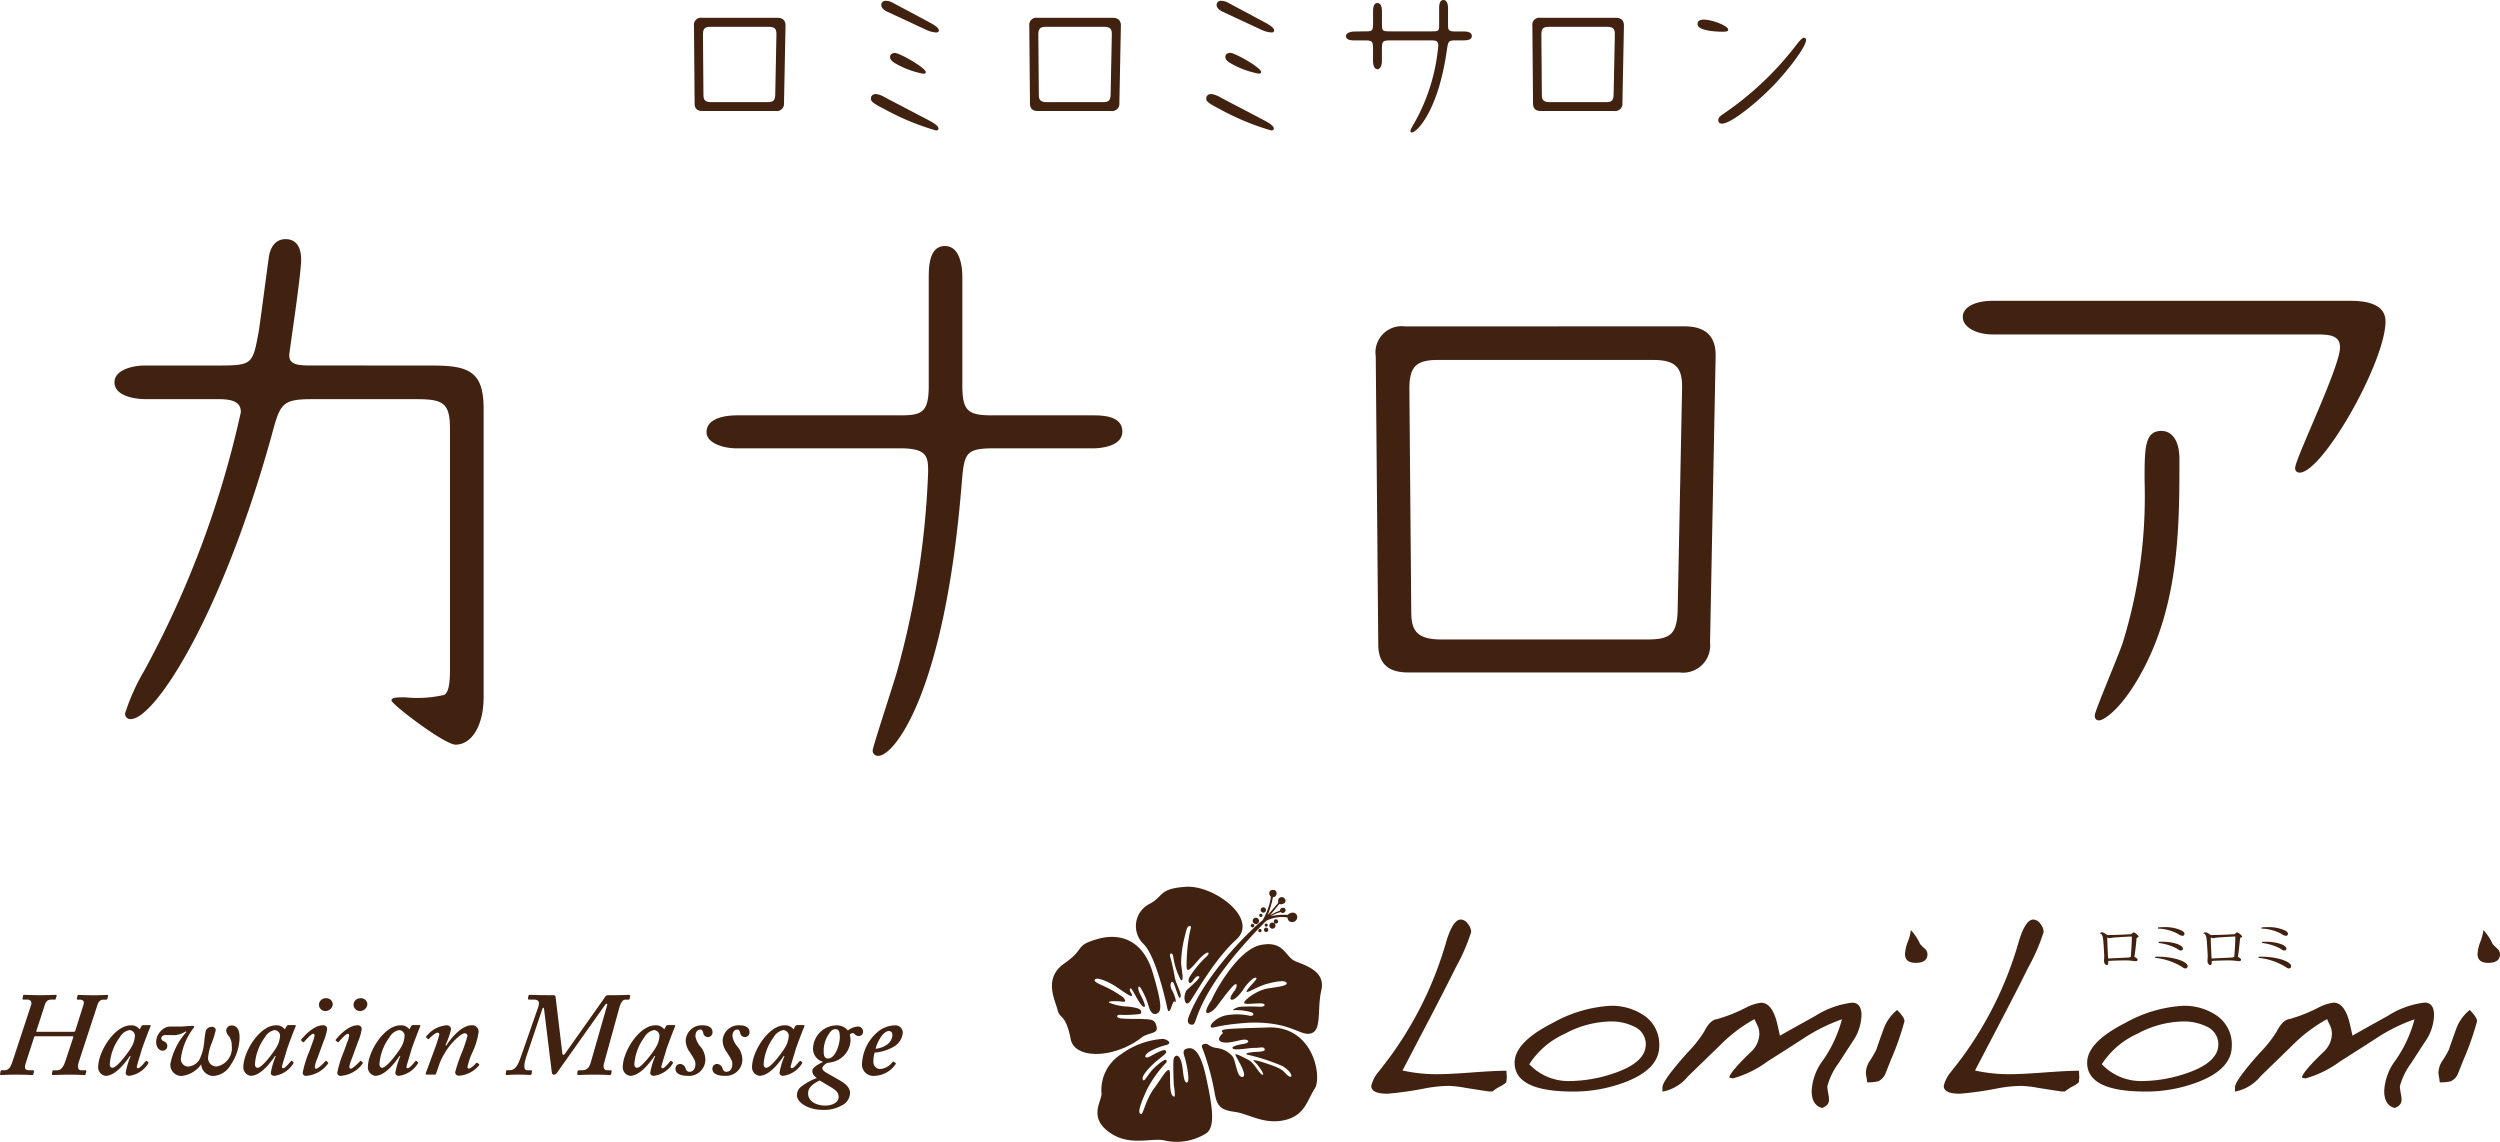<svg id="logo_brown" xmlns="http://www.w3.org/2000/svg" xmlns:xlink="http://www.w3.org/1999/xlink" width="189.126" height="86.392" viewBox="0 0 189.126 86.392">
  <defs>
    <clipPath id="clip-path">
      <rect id="長方形_15219" data-name="長方形 15219" width="189.126" height="86.392" fill="none"/>
    </clipPath>
  </defs>
  <g id="グループ_14860" data-name="グループ 14860" clip-path="url(#clip-path)">
    <path id="パス_16827" data-name="パス 16827" d="M58.791,1.345c.443,0,.646.215.634.622L59.31,7.791a.551.551,0,0,1-.621.608H53.158c-.344,0-.609-.127-.609-.571L52.5,1.954a.533.533,0,0,1,.595-.609Zm-5.012.684c-.457,0-.6.127-.6.6l.037,4.515c0,.369.077.584.61.584h4.2c.471,0,.609-.1.623-.609l.088-4.49c.014-.446-.127-.6-.6-.6Z" fill="#41210f"/>
    <path id="パス_16828" data-name="パス 16828" d="M67.01,7.4c.076.039,2.917,1.524,3.3,1.727.293.164.686.381.686.6,0,.115-.1.14-.2.14a19.116,19.116,0,0,1-3.883-1.611c-1.027-.521-1.027-.634-1.027-.812,0-.115.064-.33.392-.33a1.851,1.851,0,0,1,.737.291m3.375-5.671c.2.114.634.343.634.572,0,.127-.127.152-.2.152a2.1,2.1,0,0,1-.787-.217L67.125.888c-.2-.089-.457-.279-.457-.507a.313.313,0,0,1,.355-.318,1.063,1.063,0,0,1,.483.127Zm-.356,3.718c0,.1-.062.127-.178.127a6.559,6.559,0,0,1-1.992-.711c-.353-.189-.531-.342-.531-.559,0-.152.113-.3.379-.3.343,0,2.322,1.117,2.322,1.447" fill="#41210f"/>
    <path id="パス_16829" data-name="パス 16829" d="M84.162,1.345c.443,0,.646.215.633.622l-.114,5.824a.552.552,0,0,1-.621.608H78.527c-.342,0-.609-.127-.609-.571l-.051-5.874a.535.535,0,0,1,.6-.609Zm-5.012.684c-.457,0-.6.127-.6.6l.039,4.515c0,.369.077.584.61.584h4.2c.469,0,.609-.1.621-.609l.09-4.49c.012-.446-.127-.6-.6-.6Z" fill="#41210f"/>
    <path id="パス_16830" data-name="パス 16830" d="M92.38,7.4c.077.039,2.918,1.524,3.3,1.727.291.164.684.381.684.6,0,.115-.1.14-.2.14a19.023,19.023,0,0,1-3.883-1.611c-1.027-.521-1.027-.634-1.027-.812,0-.115.062-.33.392-.33a1.859,1.859,0,0,1,.736.291m3.375-5.671c.2.114.633.343.633.572,0,.127-.127.152-.2.152a2.085,2.085,0,0,1-.787-.217L92.494.888c-.2-.089-.457-.279-.457-.507a.314.314,0,0,1,.355-.318,1.049,1.049,0,0,1,.483.127ZM95.4,5.443c0,.1-.065.127-.178.127a6.538,6.538,0,0,1-1.992-.711c-.355-.189-.533-.342-.533-.559,0-.152.115-.3.381-.3C93.42,4,95.4,5.113,95.4,5.443" fill="#41210f"/>
    <path id="パス_16831" data-name="パス 16831" d="M103.238,2.373c.559,0,.635,0,.635-.622V.863c0-.2.012-.634.33-.634s.342.468.342.634v.888c0,.583.013.622.634.622h3.071c.508,0,.621,0,.621-.381V.635c0-.166,0-.635.33-.635.228,0,.344.292.344.6v1.3c0,.392.05.482.582.482h.584c.2,0,.634.012.634.342,0,.279-.316.33-.634.33h-.545c-.61,0-.61.064-.711.736-.647,4.606-2.272,6.23-2.653,6.23a.093.093,0,0,1-.1-.1c0-.114.039-.178.355-.724a14.454,14.454,0,0,0,1.752-5.772c0-.343-.228-.368-.521-.368h-3.1c-.57,0-.646.064-.646.646v.9c0,.38-.139.633-.342.633-.293,0-.33-.469-.33-.633v-.9c0-.57-.051-.646-.635-.646h-.773c-.268,0-.635-.037-.635-.316s.406-.356.635-.356Z" fill="#41210f"/>
    <path id="パス_16832" data-name="パス 16832" d="M122.217,1.345c.443,0,.646.215.634.622l-.115,5.824a.552.552,0,0,1-.621.608h-5.531c-.344,0-.61-.127-.61-.571l-.05-5.874a.533.533,0,0,1,.595-.609Zm-5.012.684c-.457,0-.6.127-.6.6l.037,4.515c0,.369.076.584.61.584h4.2c.469,0,.609-.1.621-.609l.09-4.49c.012-.446-.127-.6-.6-.6Z" fill="#41210f"/>
    <path id="パス_16833" data-name="パス 16833" d="M128.886,1.485c.649,0,1.854.469,1.854.761,0,.127-.127.153-.445.153-.088,0-1.877,0-1.877-.584,0-.291.291-.33.468-.33m1.764,6.94a23.8,23.8,0,0,0,5.33-5.139c.178-.215.355-.43.494-.43.09,0,.153.05.153.177,0,.482-1.245,2.144-2.385,3.35-1.321,1.383-3.3,2.969-3.959,2.969-.19,0-.291-.09-.291-.242,0-.229.062-.28.658-.685" fill="#41210f"/>
    <path id="パス_16834" data-name="パス 16834" d="M113.991,81.5l-.036.37a1.67,1.67,0,0,1-.389.278,3.338,3.338,0,0,0-.665.424h-.222q-.074,0-1.811-.276a8.114,8.114,0,0,0-1.275-.148,10.173,10.173,0,0,0-1.773.184,25,25,0,0,1-2.865.408q-1.22,0-1.219-.592a2.559,2.559,0,0,1,.572-1.09c.136-.174.4-.518.794-1.036a27.605,27.605,0,0,0,4.306-8.777q.5-1.682,1.109-1.682a.694.694,0,0,1,.528.325,1.025,1.025,0,0,1,.249.619,14.371,14.371,0,0,1-1.164,2.678q-.723,1.479-2.33,4.547l-1.7,3.251a11.686,11.686,0,0,0,2.662.279q.867,0,2.6-.13t2.6-.13Z" fill="#41210f"/>
    <path id="パス_16835" data-name="パス 16835" d="M125.523,79.122q0,1.737-2.514,2.717a10.993,10.993,0,0,1-4.01.738q-4.417,0-4.417-2.181,0-1.55,2.884-3.011a10.091,10.091,0,0,1,4.323-1.294,4.326,4.326,0,0,1,2.57.722,2.648,2.648,0,0,1,1.164,2.309m-1.017-.111a1.468,1.468,0,0,0-.924-1.368,3.843,3.843,0,0,0-1.737-.369,7.54,7.54,0,0,0-3.456.925,6.265,6.265,0,0,0-2.7,2.309,4.075,4.075,0,0,0,3.011,1.274,10.584,10.584,0,0,0,3.456-.609q2.346-.813,2.347-2.162" fill="#41210f"/>
    <path id="パス_16836" data-name="パス 16836" d="M140.823,76.813a3.709,3.709,0,0,1-.684,2q-.351.534-1.054,1.624a5.085,5.085,0,0,0-.85,1.758,4.834,4.834,0,0,0,.092.627,2.233,2.233,0,0,1,.038.388c0,.271-.174.475-.518.608-.53-.133-.793-.565-.793-1.291a4.2,4.2,0,0,1,.719-2.127,9.687,9.687,0,0,0,1.571-3.289,13.061,13.061,0,0,0-2.957,1.478q-.888.576-2.662,1.7A8.061,8.061,0,0,1,131.1,81.58l-.277-.056q.037-.405,1.59-1.9a1.958,1.958,0,0,0,.684-1.4,1.63,1.63,0,0,0-.111-.574c-.013-.024-.1-.208-.26-.554a11.486,11.486,0,0,0-2.641,2.014l-2.4,2.329a3.253,3.253,0,0,1-1.92,1.145v-.333q0-.5,1.9-2.623a9.143,9.143,0,0,0,1.258-1.59q.444-.885.978-.942a11.777,11.777,0,0,0,2.182-.868,3.392,3.392,0,0,1,1.145-.37c.517,0,.907.456,1.164,1.368q.073.258.259,1.128.74-.426,2.68-1.5a6.616,6.616,0,0,1,2.77-1c.481,0,.723.32.723.962" fill="#41210f"/>
    <path id="パス_16837" data-name="パス 16837" d="M144.074,77.255a20.717,20.717,0,0,1-1.035,2.94c-.086.22-.214.548-.387.978a1.085,1.085,0,0,1-.573.628,2.929,2.929,0,0,1-.832.074,2.195,2.195,0,0,0-.045-.37,1.939,1.939,0,0,1-.048-.368,1.732,1.732,0,0,1,.314-.906,7.684,7.684,0,0,0,.481-.832q.148-.462.573-1.625a3.236,3.236,0,0,1,1-1.369q.555.557.554.85m1.738-5.081q0,.666-.888.666-.813,0-.812-.666a2.914,2.914,0,0,1,.212-.924,3.557,3.557,0,0,0,.23-.887,3.8,3.8,0,0,1,.7,1.053,3.982,3.982,0,0,0,.334.334.578.578,0,0,1,.222.424" fill="#41210f"/>
    <path id="パス_16838" data-name="パス 16838" d="M157.3,81.5l-.035.37a1.677,1.677,0,0,1-.39.278,3.372,3.372,0,0,0-.665.424h-.221q-.075,0-1.812-.276a8.12,8.12,0,0,0-1.273-.148,10.184,10.184,0,0,0-1.775.184,24.971,24.971,0,0,1-2.865.408q-1.22,0-1.219-.592a2.572,2.572,0,0,1,.572-1.09c.136-.174.4-.518.8-1.036a27.6,27.6,0,0,0,4.3-8.777c.334-1.121.7-1.682,1.11-1.682a.692.692,0,0,1,.527.325,1.025,1.025,0,0,1,.249.619,14.371,14.371,0,0,1-1.164,2.678q-.723,1.479-2.329,4.547l-1.7,3.251a11.682,11.682,0,0,0,2.663.279c.577,0,1.444-.044,2.6-.13s2.017-.13,2.6-.13Z" fill="#41210f"/>
    <path id="パス_16839" data-name="パス 16839" d="M168.837,79.122q0,1.737-2.515,2.717a10.993,10.993,0,0,1-4.01.738q-4.417,0-4.417-2.181,0-1.55,2.884-3.011a10.09,10.09,0,0,1,4.324-1.294,4.325,4.325,0,0,1,2.569.722,2.649,2.649,0,0,1,1.165,2.309m-1.017-.111a1.47,1.47,0,0,0-.924-1.368,3.85,3.85,0,0,0-1.738-.369,7.53,7.53,0,0,0-3.455.925,6.269,6.269,0,0,0-2.7,2.309,4.075,4.075,0,0,0,3.011,1.274,10.575,10.575,0,0,0,3.456-.609q2.348-.813,2.348-2.162" fill="#41210f"/>
    <path id="パス_16840" data-name="パス 16840" d="M184.137,76.813a3.7,3.7,0,0,1-.685,2q-.35.534-1.054,1.624a5.115,5.115,0,0,0-.849,1.758,4.832,4.832,0,0,0,.092.627,2.234,2.234,0,0,1,.038.388c0,.271-.173.475-.518.608-.53-.133-.794-.565-.794-1.291a4.2,4.2,0,0,1,.72-2.127,9.687,9.687,0,0,0,1.571-3.289,13.037,13.037,0,0,0-2.956,1.478q-.888.576-2.664,1.7a8.069,8.069,0,0,1-2.622,1.293l-.278-.056q.039-.405,1.59-1.9a1.956,1.956,0,0,0,.683-1.4,1.628,1.628,0,0,0-.11-.574c-.013-.024-.1-.208-.259-.554A11.467,11.467,0,0,0,173.4,79.1L171,81.432a3.25,3.25,0,0,1-1.92,1.145v-.333q0-.5,1.9-2.623a9.2,9.2,0,0,0,1.258-1.59q.444-.885.978-.942a11.809,11.809,0,0,0,2.181-.868,3.392,3.392,0,0,1,1.145-.37c.517,0,.907.456,1.163,1.368q.075.258.26,1.128.739-.426,2.68-1.5a6.61,6.61,0,0,1,2.771-1c.48,0,.722.32.722.962" fill="#41210f"/>
    <path id="パス_16841" data-name="パス 16841" d="M187.389,77.255a20.933,20.933,0,0,1-1.034,2.94c-.088.22-.216.548-.389.978a1.079,1.079,0,0,1-.573.628,2.925,2.925,0,0,1-.832.074,2.195,2.195,0,0,0-.045-.37,2,2,0,0,1-.047-.368,1.73,1.73,0,0,1,.313-.906,7.681,7.681,0,0,0,.481-.832q.148-.462.573-1.625a3.238,3.238,0,0,1,1-1.369q.553.557.554.85m1.737-5.081q0,.666-.888.666-.813,0-.812-.666a2.914,2.914,0,0,1,.212-.924,3.662,3.662,0,0,0,.231-.887,3.8,3.8,0,0,1,.7,1.053,4.162,4.162,0,0,0,.334.334.578.578,0,0,1,.222.424" fill="#41210f"/>
    <path id="パス_16842" data-name="パス 16842" d="M158.849,70.608a.194.194,0,0,1,.172-.078.657.657,0,0,1,.349.192.64.64,0,0,0,.145.015c.334,0,1.305-.039,1.646-.062a.174.174,0,0,0,.132-.063c.047-.043.082-.082.119-.082a.861.861,0,0,1,.379.308c0,.039-.036.064-.1.087a.107.107,0,0,0-.063.094c-.018.226-.089.944-.159,1.367.128.062.239.14.239.218s-.056.106-.177.106c-.1,0-.282-.035-.454-.047-.089-.007-.215-.007-.357-.007-.391,0-.912.019-1.228.039.007.223-.017.309-.111.309-.128,0-.212-.156-.212-.312,0-.049.016-.272.016-.322,0-.2-.05-1.07-.086-1.339-.023-.164-.059-.392-.246-.419Zm2.342,1.782c.052-.5.083-1.214.086-1.5,0-.031,0-.043-.038-.043-.263.012-1.2.063-1.407.09-.086.011-.184.035-.234.035a.323.323,0,0,1-.173-.052,1.246,1.246,0,0,0-.011.177c.007.228.042,1.042.067,1.415.427-.024,1.2-.056,1.476-.071a.752.752,0,0,0,.234-.047" fill="#41210f"/>
    <path id="パス_16843" data-name="パス 16843" d="M163.039,72.377c1.331-.042,2.458.36,2.458.713a.168.168,0,0,1-.191.172c-.1,0-.248-.14-.548-.293a4.809,4.809,0,0,0-1.727-.506Zm.218-2.216c.162-.015.322-.024.475-.024a3.053,3.053,0,0,1,1.159.193c.231.094.368.187.368.32a.159.159,0,0,1-.162.148.853.853,0,0,1-.356-.162,3.457,3.457,0,0,0-1.495-.389Zm.055,1.081c.075,0,.149,0,.224,0,.952,0,1.605.275,1.605.525,0,.089-.078.14-.183.14-.08,0-.18-.086-.3-.157a3.84,3.84,0,0,0-1.364-.413Z" fill="#41210f"/>
    <path id="パス_16844" data-name="パス 16844" d="M166.678,70.608a.194.194,0,0,1,.172-.078.657.657,0,0,1,.349.192.646.646,0,0,0,.145.015c.334,0,1.305-.039,1.646-.062a.174.174,0,0,0,.132-.063c.047-.043.082-.082.119-.082a.861.861,0,0,1,.379.308c0,.039-.036.064-.1.087a.1.1,0,0,0-.062.094c-.019.226-.09.944-.161,1.367.129.062.24.14.24.218s-.056.106-.177.106c-.1,0-.282-.035-.454-.047-.089-.007-.215-.007-.357-.007-.391,0-.912.019-1.228.039.008.223-.018.309-.111.309-.128,0-.212-.156-.212-.312,0-.049.016-.272.016-.322,0-.2-.05-1.07-.086-1.339-.022-.164-.059-.392-.247-.419Zm2.342,1.782c.052-.5.083-1.214.086-1.5,0-.031,0-.043-.037-.043-.263.012-1.2.063-1.408.09-.086.011-.184.035-.234.035a.315.315,0,0,1-.172-.052,1.007,1.007,0,0,0-.011.177c.006.228.042,1.042.065,1.415.428-.024,1.2-.056,1.477-.071a.752.752,0,0,0,.234-.047" fill="#41210f"/>
    <path id="パス_16845" data-name="パス 16845" d="M170.868,72.377c1.331-.042,2.459.36,2.459.713a.169.169,0,0,1-.192.172c-.1,0-.247-.14-.548-.293a4.8,4.8,0,0,0-1.727-.506Zm.218-2.216c.161-.015.322-.024.475-.024a3.053,3.053,0,0,1,1.159.193c.232.094.368.187.368.32a.16.16,0,0,1-.162.148.845.845,0,0,1-.355-.162,3.466,3.466,0,0,0-1.5-.389Zm.055,1.081c.075,0,.149,0,.223,0,.953,0,1.607.275,1.607.525,0,.089-.079.14-.184.14-.079,0-.18-.086-.3-.157a3.84,3.84,0,0,0-1.363-.413Z" fill="#41210f"/>
    <path id="パス_16846" data-name="パス 16846" d="M87.509,77.734c-.134-.651-.325-.607-1.327-.655a13.442,13.442,0,0,1-1.423-.037c-.367-.066-.3-.3.03-.27s1.6-.016,1.544-.13.249-.383-1.12-.5a3.909,3.909,0,0,1-1.3-.289c-.156-.11.343-.134.787-.1.3.025.483.082.4-.108s-.1-.191-.747-.6c-.793-.5-1.673-.7-1.526-.937s1.082.182,1.63.55,1.14.814,1.173.659-.24-.338-.132-.535.671,1.25,1.021,1.386c.16.061.137-.207-.278-.984-.184-.345-.176-.762.065-.424a6.006,6.006,0,0,1,.619,1.453c.168.535.478.594.7.395s.288-.663-.432-3.065-2.431-3.009-4.186-2.5-.863.715-2.486,1.839-.691,2.788-.517,3.514.584.252.984,2.145c.219,1.609,3.275,1.581,5.382-.056.494-.383,1.235-.264,1.134-.762m2.757-.226c.351-.05.117-2.386,5.525-7.832a2.544,2.544,0,0,1,1.619-.251s.008.28.243.327a.383.383,0,0,0,.477-.27.339.339,0,0,0-.323-.431.522.522,0,0,0-.381.173,4.7,4.7,0,0,0-1.273.091A2.831,2.831,0,0,1,96.885,69a.2.2,0,0,0,.188.062.21.21,0,0,0,.167-.285c-.056-.13-.232-.115-.322-.064a.245.245,0,0,0-.092.176,4.045,4.045,0,0,0-.758.365c.282-.331.71-.861.71-.861a.521.521,0,0,0,.352-.049.234.234,0,0,0,.038-.383.273.273,0,0,0-.414,0c-.1.119-.042.295-.064.342s-.567.672-.794.936a6.862,6.862,0,0,0,.4-1.362.364.364,0,0,0,.188-.072c.092-.07.189-.436-.135-.482-.293-.041-.464.261-.2.524a5.024,5.024,0,0,1-.63,1.768c-.935.735-4.4,4.134-5.6,7.331-.141.37-.009.615.341.566m4.485-7.355a.135.135,0,1,0-.124-.145.136.136,0,0,0,.124.145m1.942-.437a.162.162,0,0,0-.149-.175.164.164,0,0,0-.176.15.162.162,0,0,0,.151.175.16.16,0,0,0,.174-.15m-1.7.186a.241.241,0,1,0-.22-.258.242.242,0,0,0,.22.258m1.043.1a.231.231,0,1,0,.248-.213.231.231,0,0,0-.248.213m-.474-.963a.2.2,0,0,0,.216-.186.2.2,0,0,0-.185-.216.2.2,0,0,0-.031.4m-.18.332a.124.124,0,0,0,.02-.248.125.125,0,0,0-.135.116.124.124,0,0,0,.115.132m.4.726a.116.116,0,1,0-.105-.124.117.117,0,0,0,.105.124m-.583.292a.129.129,0,0,0,.116.134.125.125,0,0,0,.019-.249.127.127,0,0,0-.135.115m.581.113a.164.164,0,1,0-.152-.176.167.167,0,0,0,.152.176m-6.007,8.831c-.264.073-.267.3-.158.6s.458,1.884.195,1.956-.3-.855-.358-1.207c-.171-1.091-.625-.91-.669-.5s.021,1.886.021,1.886.164.933.015.892c-.393-.1-.263-1.395-.312-1.844-.065-.6-.646.49-1.142,1.148-.728.966-.858,2.052-1.043,2.011-.3-.063-.028-.788.439-1.831a8.7,8.7,0,0,1,1.494-2.082c.082-.412-.372-.08-.867.362s-.768,1.078-.88,1c-.248-.173.23-.743.693-1.192.42-.407,1.065-.812,1.029-.961s-.072-.3-1.168.32c-.49.278-.6-.047-.032-.376a5.182,5.182,0,0,1,1.245-.471c.49-.179-.107-.452-.293-.454a6.032,6.032,0,0,0-3.208,1.192,3.2,3.2,0,0,0-1.434,2.983c-.047.638-.965,1.788.6,2.9s3.222.349,4.231.626a4.229,4.229,0,0,0,3.087-.556c.684-.478.5-1.937-.03-4.335-.511-2.335-1.189-2.141-1.452-2.07M88.288,76.2c.2.922.4-.606.576-.432s.057-.4-.221-.9c-.206-.376-.006-.79.146-.482.141.277.368,1.194.479,1.1.23-.2-.318-1.031-.4-1.579-.061-.4-.258-1.245-.344-1.534s.172-.346.228-.03a5.371,5.371,0,0,0,.578,1.789c.289.174.021-.9.021-1.336a8.578,8.578,0,0,1,.3-2.038c.086-.375.172-.72.317-.692s.188-.138.016.582a13.232,13.232,0,0,0-.218,2.445c0,.462.18.366.808-.374.807-.951,1.037-.664.719-.376a8.243,8.243,0,0,0-1.3,1.558c-.2.432.03.605.232.317s.346-.431.488-.345-.488.605-.69.807-.26.145-.375.518.029.924.317.635,1.8-3.163,3.555-4.748-1.7-4.142-3.806-4-1.652.731-2.776,1.308a1.881,1.881,0,0,0-.413,3.037c.95.953,1.712,4.522,1.767,4.777m7.653,1.523c-3.48.1-3.71.1-3.419.417,0,0-.574.474-.149.66s1.154-.074,1.623-.147.648.222.063.314-.952.222-.786.363,1.191-.065,1.648-.065.667-.117.746.085-.375.2-.722.224-.815.092-.605.2a15.346,15.346,0,0,1,2.673.867c.795.475.79.969.479.765s-.314-.4-.806-.629-2.154-.781-1.822-.5.883,1.1.63,1.02-.611-.9-1.066-1.13-1.049-.557-.969-.353.985,1.611.524,1.648-.47-1.3-.8-1.617a1.878,1.878,0,0,0-1.085-.563,1.388,1.388,0,0,1-.716-.272c-.138-.1-.6-.062-.427.272a18.734,18.734,0,0,1,.924,3.352c.171,1.017.435,1.328,1.516,1.471s2.184.976,3.764.63,1.747-1.573,2.3-2.393-.045-4.727-3.526-4.624m2.069-5c-.792-.322-.844-1.587-2.616-1.239s-3.507,3.592-3.737,4.17c0,0-.458.67-.4.9s.526-.073.772-.387.665-.915,1.152-1.472.45-.039.2.275-.422.673-.161.657.71-.541.966-.967c.492-.63.762-.759.869-.676s-.735.835-.748,1.021.809-.384,1.569-.586,1.358-.269,1.454-.076-.318.274-1.332.419-1.971,1-1.869,1.12.741.02,1.223.02.386.288-.056.255a13.994,13.994,0,0,0-1.411,0c-.336.011-.8.308-.5.258a4.118,4.118,0,0,1,1.143.124c.44.071.344.361.014.3a4.6,4.6,0,0,0-1.817-.025c-.719.167-1.244.72-1.109.88s.3-.151,2.837-.328c3.23-.115,3.894,1.041,4.73.808s.448-1.836.78-3.26-1.156-1.869-1.949-2.19" fill="#41210f"/>
    <path id="パス_16847" data-name="パス 16847" d="M2.694,78.392c-.036,0-.1.017-.108.054l-.627,1.945c-.162.484-.019.574.268.574H2.5a.066.066,0,0,1,.071.072l-.036.2a.114.114,0,0,1-.108.09c-.089,0-.448-.028-1.237-.028-.717,0-1.04.028-1.111.028-.054,0-.09-.036-.071-.09l.035-.2c.017-.054.036-.072.09-.072H.344c.287,0,.45-.2.6-.655l1.407-4.276c.09-.269-.071-.413-.268-.413H1.761a.061.061,0,0,1-.053-.089l.036-.2c.017-.054.035-.072.089-.072.072,0,.555.027,1.256.027.573,0,1.021-.027,1.111-.027.071,0,.089.036.089.072l-.072.215c0,.054-.017.071-.072.071H3.93c-.322,0-.447.108-.555.449L2.747,78c-.018.036.018.055.053.055H5.6A.1.1,0,0,0,5.687,78l.637-2.017c.081-.251-.081-.359-.278-.359H5.867c-.036,0-.054-.035-.054-.089l.054-.215c0-.036.036-.054.09-.054.071,0,.538.027,1.13.027.537,0,.914-.027,1-.027.072,0,.108.036.089.072l-.053.215a.076.076,0,0,1-.072.071H7.839c-.233,0-.376.108-.484.449l-1.4,4.285c-.109.341-.054.61.179.61h.323c.053,0,.089.035.072.09l-.055.2c0,.053-.017.072-.106.072S5.993,81.3,5.221,81.3c-.753,0-1.111.028-1.218.028-.055,0-.073-.036-.073-.108l.036-.161c0-.055.018-.09.073-.09h.25c.3,0,.484-.162.681-.762l.575-1.739c.017-.055-.019-.072-.055-.072Z" fill="#41210f"/>
    <path id="パス_16848" data-name="パス 16848" d="M11.336,77.549c.053,0,.071.036.053.089-.161.377-.591,1.525-.664,1.757-.035.162-.376,1.2-.376,1.309,0,.091.036.108.108.108.125,0,.484-.431.555-.52.037-.036.054-.053.09-.027l.108.081q.027.027,0,.108a2.009,2.009,0,0,1-1.416.932c-.2,0-.287-.09-.287-.233A5.534,5.534,0,0,1,9.884,79.9l-.055-.018c-.376.556-1.111,1.506-1.847,1.506a.647.647,0,0,1-.556-.645c0-1.2,1.255-3.174,2.458-3.174a.763.763,0,0,1,.68.305l.144-.252a.165.165,0,0,1,.143-.071ZM9.991,79.127a1.816,1.816,0,0,0,.215-.807.441.441,0,0,0-.412-.395,1.079,1.079,0,0,0-.736.548,3.884,3.884,0,0,0-.752,2.016c0,.2.071.287.214.287.341,0,1.309-1.309,1.471-1.649" fill="#41210f"/>
    <path id="パス_16849" data-name="パス 16849" d="M12.527,78.3c-.161,0-.322.089-.322.233-.019.162.161.233.251.269a.359.359,0,0,1,.2.34.34.34,0,0,1-.376.341c-.216,0-.467-.233-.467-.663a1.216,1.216,0,0,1,.395-.861.964.964,0,0,1,.77-.3h.717l.861-.055c.108-.017.18.072.073.18a4.8,4.8,0,0,0-.942,2.259.572.572,0,0,0,.511.645,1.1,1.1,0,0,0,.878-.51,3.467,3.467,0,0,0,.341-1.1c.054-.305.063-.735.152-1.094a.464.464,0,0,1,.467-.3.255.255,0,0,1,.286.251,8.015,8.015,0,0,1-.376,1.148,3.907,3.907,0,0,0-.206.932.636.636,0,0,0,.646.664,1.4,1.4,0,0,0,1.147-1.542,1.289,1.289,0,0,0-.188-.718.758.758,0,0,1-.234-.448.4.4,0,0,1,.413-.394c.34,0,.6.233.6.914a3.779,3.779,0,0,1-.682,2.08,1.593,1.593,0,0,1-1.345.825.941.941,0,0,1-.878-.879,2.083,2.083,0,0,1-1.47.879.838.838,0,0,1-.861-.9,4.993,4.993,0,0,1,1.21-2.42l-.045-.055a1.754,1.754,0,0,1-.806.288Z" fill="#41210f"/>
    <path id="パス_16850" data-name="パス 16850" d="M22.317,77.549c.053,0,.071.036.053.089-.162.377-.591,1.525-.664,1.757-.036.162-.376,1.2-.376,1.309,0,.091.037.108.108.108.125,0,.484-.431.556-.52.035-.036.053-.053.089-.027l.108.081q.026.027,0,.108a2.012,2.012,0,0,1-1.416.932c-.2,0-.288-.09-.288-.233a5.6,5.6,0,0,1,.377-1.255l-.054-.018c-.376.556-1.111,1.506-1.847,1.506a.645.645,0,0,1-.555-.645c0-1.2,1.255-3.174,2.456-3.174a.766.766,0,0,1,.681.305l.144-.252a.165.165,0,0,1,.143-.071Zm-1.345,1.578a1.816,1.816,0,0,0,.215-.807.441.441,0,0,0-.412-.395,1.077,1.077,0,0,0-.736.548,3.884,3.884,0,0,0-.752,2.016c0,.2.071.287.214.287.341,0,1.309-1.309,1.471-1.649" fill="#41210f"/>
    <path id="パス_16851" data-name="パス 16851" d="M23.976,80.148a1.986,1.986,0,0,0-.162.574c0,.072.036.126.107.126.18-.019.646-.5.7-.574a.047.047,0,0,1,.081-.009l.1.1c.035.036.054.054.017.09a2.237,2.237,0,0,1-1.658.933.23.23,0,0,1-.26-.251,8.133,8.133,0,0,1,.5-1.6l.251-.7a1.832,1.832,0,0,0,.144-.521.1.1,0,0,0-.108-.108c-.143,0-.556.467-.681.61a.067.067,0,0,1-.108,0l-.089-.08c-.036-.027-.054-.045-.036-.081.054-.054.861-1.094,1.65-1.094.215,0,.322.108.322.288a3.789,3.789,0,0,1-.269.932ZM24.128,76a.51.51,0,0,1,.5-.483.485.485,0,0,1,.547.447.559.559,0,0,1-.53.52A.484.484,0,0,1,24.128,76" fill="#41210f"/>
    <path id="パス_16852" data-name="パス 16852" d="M26.593,80.148a1.986,1.986,0,0,0-.162.574c0,.072.036.126.108.126.18-.019.646-.5.7-.574a.046.046,0,0,1,.08-.009l.1.1c.036.036.055.054.018.09a2.242,2.242,0,0,1-1.658.933.23.23,0,0,1-.261-.251,8.133,8.133,0,0,1,.5-1.6l.251-.7a1.8,1.8,0,0,0,.144-.521.1.1,0,0,0-.107-.108c-.143,0-.556.467-.682.61a.067.067,0,0,1-.108,0l-.089-.08c-.036-.027-.053-.045-.036-.081.054-.054.861-1.094,1.65-1.094.215,0,.322.108.322.288a3.82,3.82,0,0,1-.268.932ZM26.745,76a.51.51,0,0,1,.5-.483.484.484,0,0,1,.547.447.558.558,0,0,1-.53.52A.484.484,0,0,1,26.745,76" fill="#41210f"/>
    <path id="パス_16853" data-name="パス 16853" d="M31.739,77.549c.052,0,.07.036.052.089-.161.377-.591,1.525-.663,1.757-.036.162-.376,1.2-.376,1.309,0,.091.036.108.107.108.126,0,.485-.431.555-.52.037-.036.055-.053.091-.027l.107.081q.027.027,0,.108a2.007,2.007,0,0,1-1.415.932c-.2,0-.288-.09-.288-.233a5.6,5.6,0,0,1,.377-1.255l-.054-.018c-.377.556-1.112,1.506-1.847,1.506a.645.645,0,0,1-.555-.645c0-1.2,1.254-3.174,2.456-3.174a.767.767,0,0,1,.681.305l.144-.252a.163.163,0,0,1,.142-.071Zm-1.345,1.578a1.816,1.816,0,0,0,.215-.807.441.441,0,0,0-.412-.395,1.077,1.077,0,0,0-.736.548,3.881,3.881,0,0,0-.754,2.016c0,.2.073.287.215.287.342,0,1.31-1.309,1.472-1.649" fill="#41210f"/>
    <path id="パス_16854" data-name="パス 16854" d="M32.984,81.242c-.018.036-.036.054-.126.054h-.573c-.081,0-.09-.062-.072-.116l.61-1.659a11.333,11.333,0,0,0,.412-1.255.13.13,0,0,0-.134-.144c-.162,0-.512.324-.655.467a.047.047,0,0,1-.08.009l-.1-.1c-.036-.018-.054-.053-.018-.09a2.142,2.142,0,0,1,1.533-.842.305.305,0,0,1,.341.3,6.136,6.136,0,0,1-.422,1.2l.054.036c.269-.412,1.093-1.542,1.945-1.542a.491.491,0,0,1,.511.5,5.415,5.415,0,0,1-.484,1.578,5.237,5.237,0,0,0-.358,1.057c0,.09.035.144.107.144.125,0,.466-.305.556-.431a.085.085,0,0,1,.107.019l.09.071q.054.027,0,.108a2.178,2.178,0,0,1-1.487.771c-.2,0-.306-.108-.306-.269a12.264,12.264,0,0,1,.538-1.56,11.487,11.487,0,0,0,.386-1.165.191.191,0,0,0-.206-.215c-.27,0-1.023.717-1.4,1.326a5.6,5.6,0,0,0-.485.914Z" fill="#41210f"/>
    <path id="パス_16855" data-name="パス 16855" d="M41.16,76.348c-.018-.144-.09-.144-.126-.037l-1.2,3.569c-.287.861-.162,1.085.054,1.085h.287c.053,0,.071.035.071.089l-.035.18c0,.054-.036.089-.109.089-.088,0-.376-.027-.914-.027-.5,0-.77.027-.879.027-.035,0-.052-.035-.052-.089l.035-.2c.017-.055.017-.072.071-.072h.18c.484,0,.664-.449.9-1.121l1.238-3.551a1.237,1.237,0,0,0,.09-.412c0-.188-.18-.26-.4-.26h-.323c-.089,0-.108-.035-.108-.089l.036-.18c.018-.054.037-.089.108-.089.09,0,.448.027,1.775.027.143,0,.161.053.179.2l.5,4.177c.018.162.108.18.2.054l3.03-4.285a.249.249,0,0,1,.251-.143c.9,0,1.453-.027,1.56-.027.072,0,.09.035.09.089l-.035.2c-.019.053-.036.071-.09.071H47.31c-.2,0-.35.215-.466.637L45.7,80.417c-.107.386.035.548.233.548H46.2a.065.065,0,0,1,.071.072l-.036.2c-.017.071-.035.089-.107.089-.108,0-.412-.027-1.2-.027-.735,0-1.075.027-1.165.027-.072,0-.09-.035-.09-.108l.018-.161c.018-.054.036-.089.108-.089h.2c.448,0,.591-.252.7-.619l1.238-4.321c.018-.126-.072-.126-.143-.036l-3.658,5.164a.288.288,0,0,1-.251.143c-.072,0-.125-.071-.144-.2Z" fill="#41210f"/>
    <path id="パス_16856" data-name="パス 16856" d="M51.021,77.549c.053,0,.071.036.053.089-.162.377-.591,1.525-.663,1.757-.036.162-.377,1.2-.377,1.309,0,.091.037.108.108.108.126,0,.484-.431.556-.52.036-.036.053-.053.089-.027l.108.081q.025.027,0,.108a2.007,2.007,0,0,1-1.416.932c-.2,0-.287-.09-.287-.233a5.555,5.555,0,0,1,.376-1.255l-.053-.018c-.377.556-1.112,1.506-1.848,1.506a.646.646,0,0,1-.555-.645c0-1.2,1.255-3.174,2.456-3.174a.769.769,0,0,1,.682.305l.143-.252a.165.165,0,0,1,.143-.071Zm-1.345,1.578a1.816,1.816,0,0,0,.215-.807.441.441,0,0,0-.412-.395,1.077,1.077,0,0,0-.736.548,3.887,3.887,0,0,0-.753,2.016c0,.2.072.287.215.287.341,0,1.31-1.309,1.471-1.649" fill="#41210f"/>
    <path id="パス_16857" data-name="パス 16857" d="M52,81.386c-.592,0-.9-.216-.9-.52a.351.351,0,0,1,.341-.377.456.456,0,0,1,.431.359c.054.143.125.233.287.233.25,0,.447-.2.447-.574.019-.305-.215-.564-.4-.887a1.506,1.506,0,0,1-.332-.906A1.216,1.216,0,0,1,53.2,77.567c.3,0,.7.125.7.5a.351.351,0,0,1-.7.071c-.036-.108-.071-.251-.215-.251-.179,0-.377.125-.377.52a1.682,1.682,0,0,0,.413.807,1.592,1.592,0,0,1,.34.968A1.236,1.236,0,0,1,52,81.386" fill="#41210f"/>
    <path id="パス_16858" data-name="パス 16858" d="M54.794,81.386c-.592,0-.9-.216-.9-.52a.35.35,0,0,1,.34-.377.455.455,0,0,1,.431.359c.054.143.125.233.286.233.252,0,.449-.2.449-.574.018-.305-.215-.564-.4-.887a1.524,1.524,0,0,1-.331-.906A1.216,1.216,0,0,1,56,77.567c.3,0,.7.125.7.5a.351.351,0,0,1-.7.071c-.036-.108-.072-.251-.216-.251-.178,0-.376.125-.376.52a1.673,1.673,0,0,0,.413.807,1.592,1.592,0,0,1,.34.968,1.236,1.236,0,0,1-1.363,1.2" fill="#41210f"/>
    <path id="パス_16859" data-name="パス 16859" d="M60.8,77.549c.053,0,.071.036.053.089-.162.377-.591,1.525-.663,1.757-.036.162-.377,1.2-.377,1.309,0,.091.037.108.108.108.126,0,.484-.431.555-.52.037-.036.054-.053.09-.027l.108.081q.026.027,0,.108a2.007,2.007,0,0,1-1.416.932c-.2,0-.287-.09-.287-.233a5.555,5.555,0,0,1,.376-1.255l-.053-.018c-.377.556-1.112,1.506-1.848,1.506a.645.645,0,0,1-.555-.645c0-1.2,1.255-3.174,2.456-3.174a.769.769,0,0,1,.682.305l.143-.252a.165.165,0,0,1,.143-.071Zm-1.345,1.578a1.816,1.816,0,0,0,.215-.807.441.441,0,0,0-.412-.395,1.079,1.079,0,0,0-.736.548,3.884,3.884,0,0,0-.752,2.016c0,.2.071.287.214.287.341,0,1.31-1.309,1.471-1.649" fill="#41210f"/>
    <path id="パス_16860" data-name="パス 16860" d="M60.289,82.847a.8.8,0,0,1,.377-.681,4.138,4.138,0,0,1,1.129-.609c-.269-.2-.34-.36-.34-.539,0-.2.251-.412.77-.663l.019-.036a1.019,1.019,0,0,1-.735-1.049,1.8,1.8,0,0,1,1.756-1.7,1.1,1.1,0,0,1,.879.386,1.385,1.385,0,0,1,.753-.3.383.383,0,0,1,.395.394.311.311,0,0,1-.322.323.4.4,0,0,1-.306-.125.188.188,0,0,0-.161-.091.314.314,0,0,0-.216.108,1.723,1.723,0,0,1,.055.457,1.763,1.763,0,0,1-1.417,1.632c-.2.036-.323.053-.341.053-.179.091-.376.269-.376.413,0,.09.107.2.179.251.161.117.61.341,1.238.717.537.323.681.628.681.9a1.092,1.092,0,0,1-.646.95,2.684,2.684,0,0,1-1.435.323c-1.057,0-1.936-.537-1.936-1.112m3.156.162c0-.4-.251-.565-.628-.79-.09-.053-.664-.394-.8-.483-.547.251-.886.556-.886.968,0,.628.644.932,1.308.932.448,0,1-.206,1-.627m.089-4.608c0-.35-.071-.547-.322-.547-.2,0-.34.108-.493.35a2.247,2.247,0,0,0-.4,1.371c0,.34.108.5.324.5.555,0,.9-1.039.9-1.676" fill="#41210f"/>
    <path id="パス_16861" data-name="パス 16861" d="M67.739,80.408c.044.028.044.046.026.081a2.022,2.022,0,0,1-1.6.9.86.86,0,0,1-.95-.95,3.34,3.34,0,0,1,1.112-2.313,2.1,2.1,0,0,1,1.344-.556.564.564,0,0,1,.628.529,1.379,1.379,0,0,1-.825,1.157,3.355,3.355,0,0,1-1.309.376,2.124,2.124,0,0,0-.09.663.519.519,0,0,0,.484.574,1.268,1.268,0,0,0,.969-.538c.018-.018.053-.036.071-.018Zm-1.5-1.066a1.815,1.815,0,0,0,.9-.341.971.971,0,0,0,.375-.681c0-.162-.071-.323-.268-.323-.448,0-.9.861-1.005,1.345" fill="#41210f"/>
    <path id="パス_16862" data-name="パス 16862" d="M32.818,27.655c2.777,0,3.769.564,3.769,3.3V52.707c0,2.259-.943,3.626-2.119,3.626-.85,0-4.853-3.062-4.853-3.344,0-.236.423-.236,1.035-.236a9.055,9.055,0,0,0,2.968-.187c.283-.19.423-.707.423-1.885V32.458c0-1.931-.472-2.261-2.494-2.261h-7.96c-2.305,0-2.4.376-3.06,2.826C16.76,46.585,11.719,54.4,9.883,54.4a.4.4,0,0,1-.422-.424,15.824,15.824,0,0,1,1.459-3.25,74.191,74.191,0,0,0,7.3-19.543c0-.754-.562-.989-1.743-.989H11.014c-.943,0-2.353-.283-2.353-1.271,0-.942,1.364-1.271,2.3-1.271h5.276c2.87,0,2.87,0,3.346-2.639.139-.894.7-5.226.75-5.508.049-.425.282-1.413,1.272-1.413,1.131,0,1.177,1.177,1.177,1.554,0,1.13-.9,7.016-.9,7.2,0,.517.235.8,1.41.8Z" fill="#41210f"/>
    <path id="パス_16863" data-name="パス 16863" d="M68.047,31.422c1.692,0,2.213-.189,2.213-2.262V21.014c0-.9.05-2.4,1.225-2.4,1.129,0,1.317,1.507,1.317,2.355V29.16c0,1.931.423,2.262,2.26,2.262h7.629c.754,0,2.214.046,2.214,1.223,0,1.272-2.073,1.272-2.214,1.272H75.155c-2.164,0-2.21.424-2.4,2.636-1.271,15.823-5.087,20.626-6.31,20.626a.391.391,0,0,1-.425-.423c0-.236,1.553-4.944,1.835-5.934a64.876,64.876,0,0,0,2.359-15.115c0-1.131-.05-1.79-2.075-1.79H55.708c-.942,0-2.259-.377-2.259-1.224,0-1.177,1.741-1.271,2.259-1.271Z" fill="#41210f"/>
    <path id="パス_16864" data-name="パス 16864" d="M127.434,24.688c1.648,0,2.4.8,2.353,2.307l-.422,21.614a2.053,2.053,0,0,1-2.308,2.262H106.524c-1.271,0-2.258-.472-2.258-2.12l-.19-21.8a1.982,1.982,0,0,1,2.214-2.259Zm-18.6,2.541c-1.7,0-2.214.473-2.214,2.215l.141,16.765c0,1.364.286,2.166,2.263,2.166h15.585c1.746,0,2.263-.377,2.308-2.261l.332-16.67c.045-1.648-.472-2.215-2.214-2.215Z" fill="#41210f"/>
    <path id="パス_16865" data-name="パス 16865" d="M150.747,25.3c-1.272,0-2.261-.566-2.261-1.32s.944-1.223,2.261-1.223h27.077c1.177,0,2.64.235,2.64,1.555,0,3.06-4.759,11.442-6.5,11.442a.32.32,0,0,1-.331-.376c0-.66,3.39-7.63,3.39-9.09,0-.988-.894-.988-1.977-.988Zm11.491,25.147c-1.648,3.2-3.109,4.05-3.436,4.05-.237,0-.332-.141-.332-.377,0-.33,1.837-4.615,2.12-5.511a37.4,37.4,0,0,0,1.648-12.242c0-2.449,0-3.767,1.272-3.767.847,0,1.365.8,1.365,2.118,0,4.9,0,10.6-2.637,15.729" fill="#41210f"/>
  </g>
</svg>
